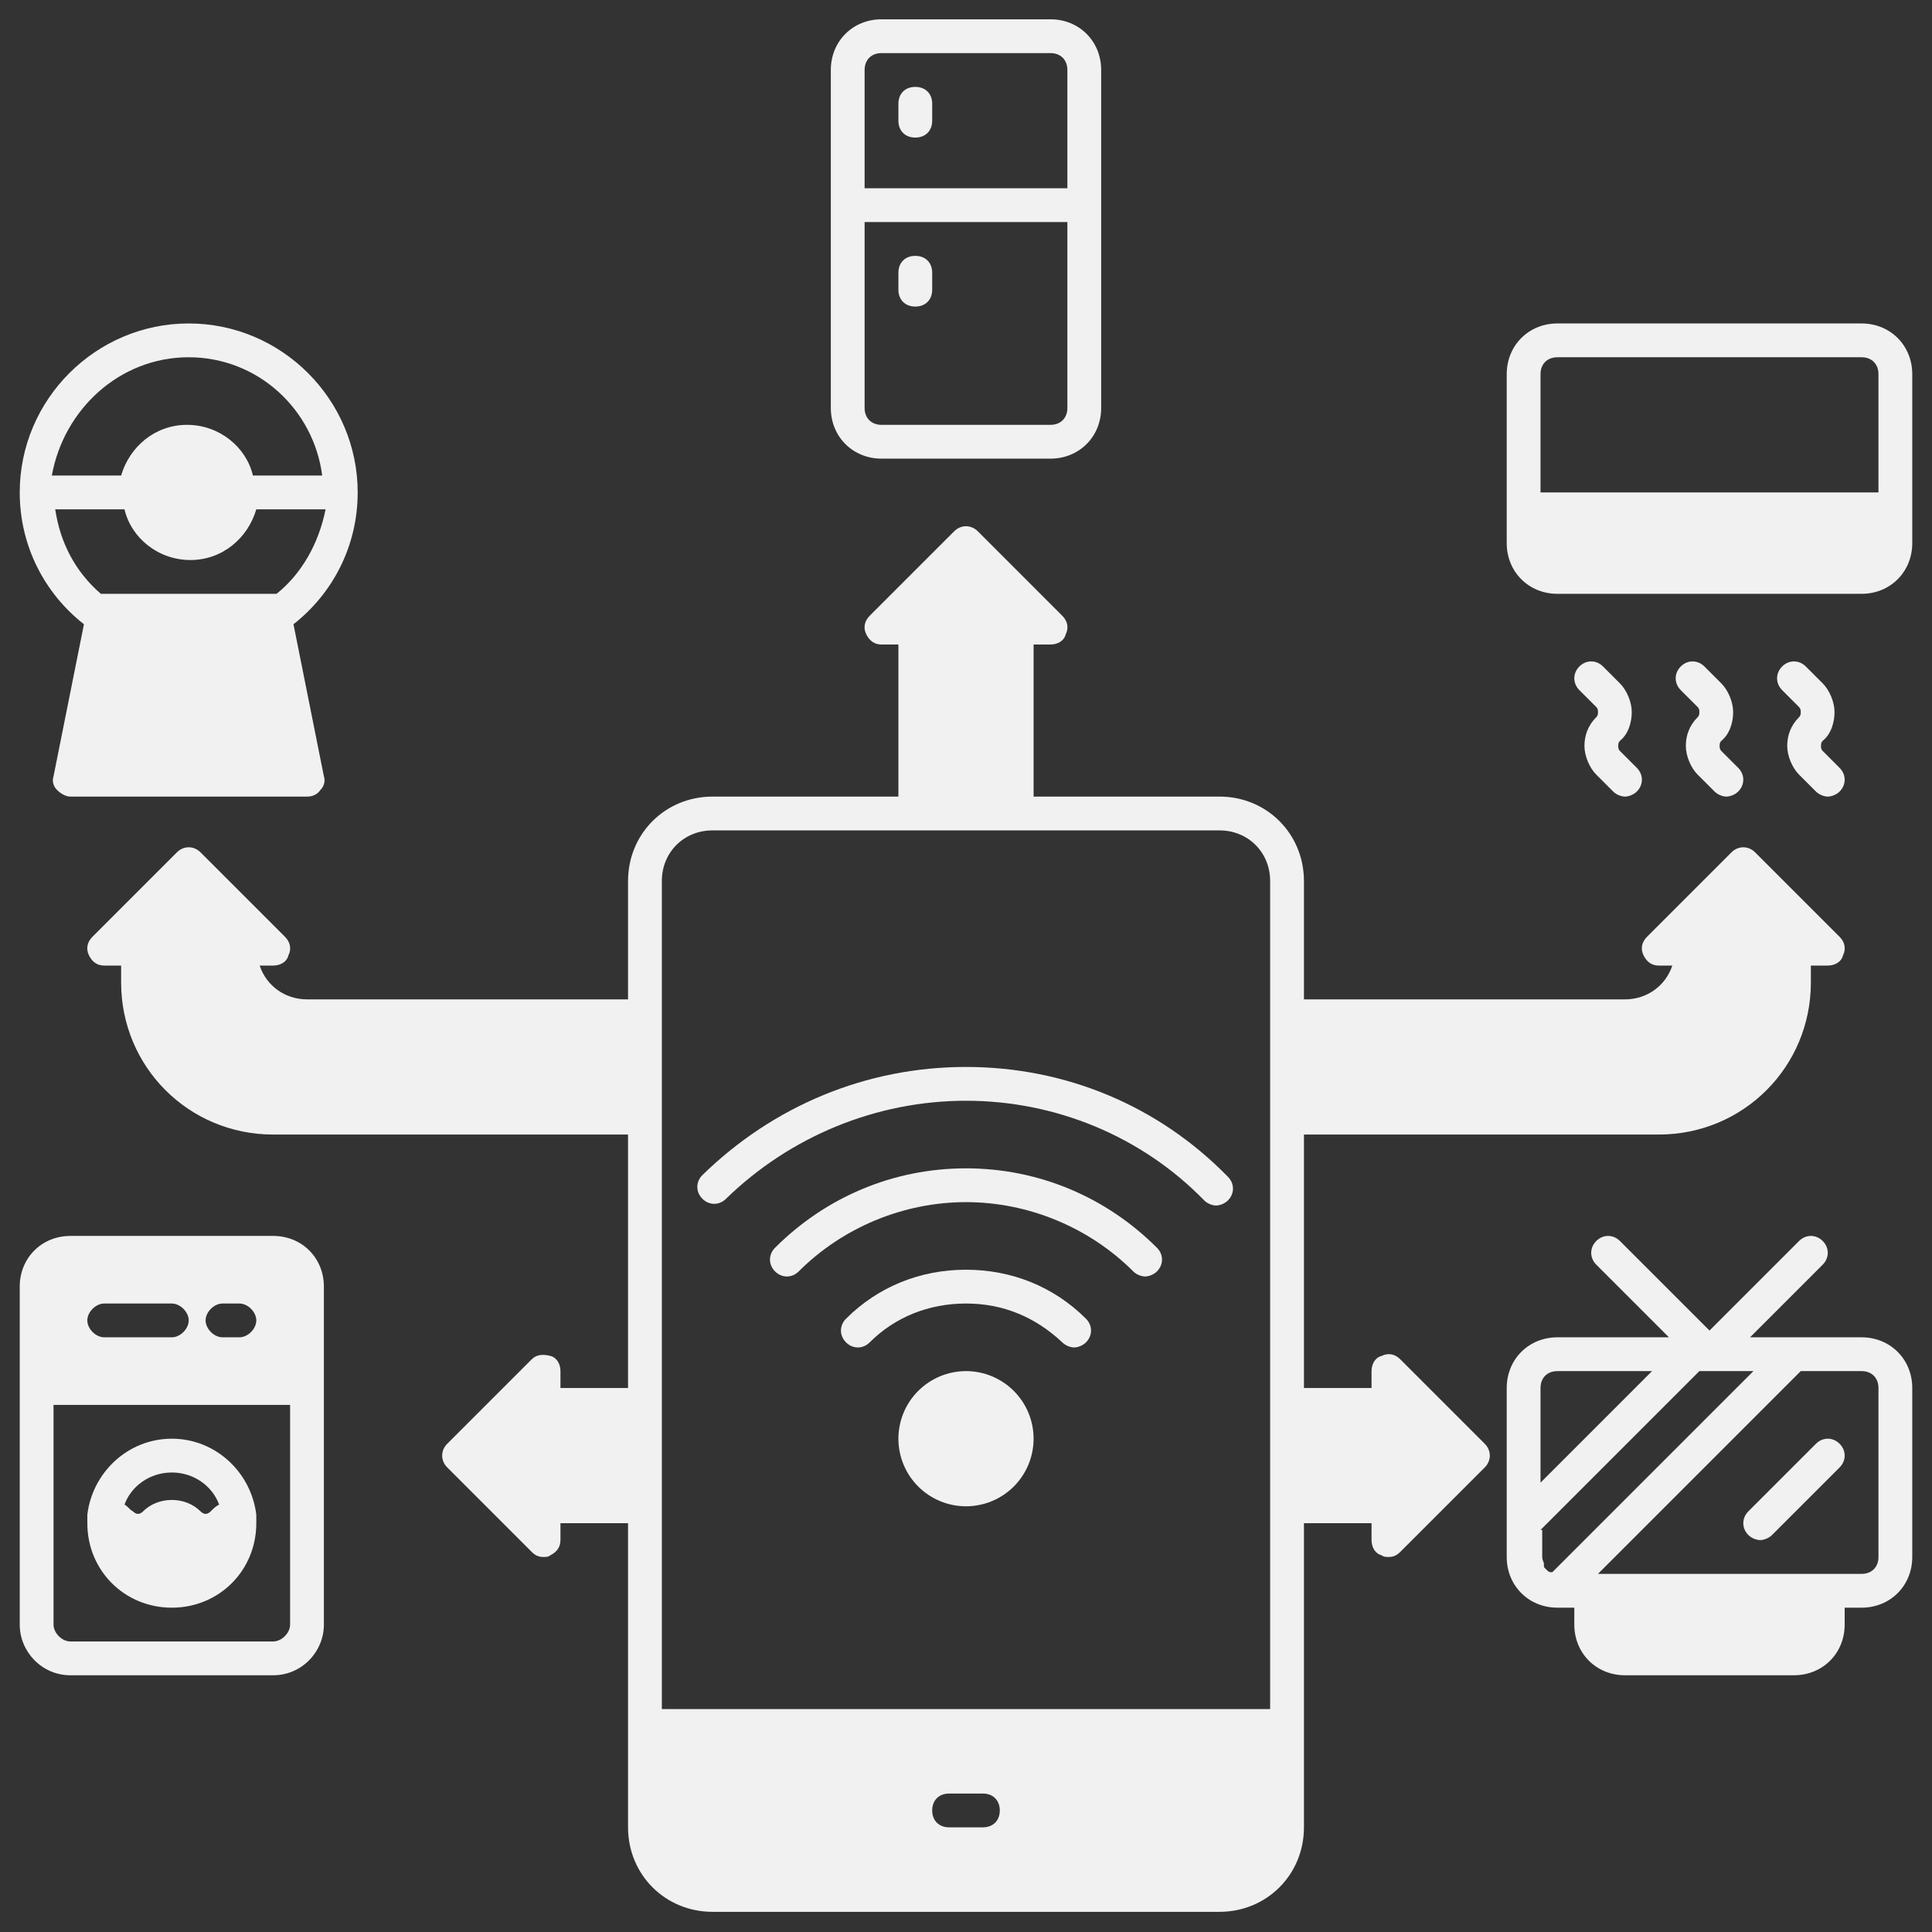 <svg xmlns="http://www.w3.org/2000/svg" xmlns:xlink="http://www.w3.org/1999/xlink" width="3000" viewBox="0 0 2250 2250" height="3000" preserveAspectRatio="xMidYMid meet"><rect x="0" y="0" width="2250" height="2250" fill="#333333" stroke="none"/><defs><clipPath id="cc56aa7fa6"><path d="M 22.98 376 L 417 376 L 417 928 L 22.98 928 Z M 22.98 376 " clip-rule="nonzero"></path></clipPath><clipPath id="e1e110d266"><path d="M 967 22.48 L 1283 22.48 L 1283 535 L 967 535 Z M 967 22.48 " clip-rule="nonzero"></path></clipPath><clipPath id="80ff0d9df7"><path d="M 22.98 1439 L 378 1439 L 378 1952 L 22.98 1952 Z M 22.98 1439 " clip-rule="nonzero"></path></clipPath><clipPath id="30d2792b78"><path d="M 1754 376 L 2227 376 L 2227 692 L 1754 692 Z M 1754 376 " clip-rule="nonzero"></path></clipPath><clipPath id="ec73d614f4"><path d="M 1754 1439 L 2227 1439 L 2227 1952 L 1754 1952 Z M 1754 1439 " clip-rule="nonzero"></path></clipPath><clipPath id="e173f2c454"><path d="M 101 612 L 2149 612 L 2149 2226.5 L 101 2226.5 Z M 101 612 " clip-rule="nonzero"></path></clipPath></defs><path fill="#f1f1f1" d="M 1203.711 1675.504 C 1203.711 1676.793 1203.68 1678.078 1203.617 1679.367 C 1203.555 1680.652 1203.457 1681.938 1203.332 1683.219 C 1203.207 1684.5 1203.047 1685.781 1202.859 1687.055 C 1202.672 1688.328 1202.449 1689.598 1202.199 1690.859 C 1201.945 1692.125 1201.664 1693.379 1201.352 1694.629 C 1201.039 1695.879 1200.695 1697.121 1200.32 1698.355 C 1199.949 1699.586 1199.543 1700.809 1199.109 1702.023 C 1198.676 1703.234 1198.211 1704.438 1197.719 1705.629 C 1197.227 1706.816 1196.703 1707.996 1196.152 1709.16 C 1195.602 1710.324 1195.023 1711.473 1194.418 1712.609 C 1193.809 1713.746 1193.176 1714.867 1192.512 1715.973 C 1191.852 1717.078 1191.16 1718.164 1190.445 1719.234 C 1189.73 1720.309 1188.988 1721.359 1188.223 1722.395 C 1187.453 1723.43 1186.66 1724.445 1185.844 1725.441 C 1185.027 1726.438 1184.184 1727.41 1183.32 1728.367 C 1182.453 1729.32 1181.566 1730.254 1180.656 1731.164 C 1179.746 1732.074 1178.812 1732.965 1177.859 1733.828 C 1176.902 1734.691 1175.93 1735.535 1174.934 1736.352 C 1173.938 1737.168 1172.922 1737.961 1171.887 1738.73 C 1170.852 1739.496 1169.801 1740.238 1168.727 1740.953 C 1167.656 1741.668 1166.57 1742.359 1165.465 1743.02 C 1164.359 1743.684 1163.238 1744.316 1162.102 1744.926 C 1160.965 1745.531 1159.816 1746.109 1158.652 1746.66 C 1157.484 1747.211 1156.309 1747.734 1155.117 1748.227 C 1153.93 1748.719 1152.727 1749.184 1151.516 1749.617 C 1150.301 1750.051 1149.078 1750.457 1147.848 1750.832 C 1146.613 1751.203 1145.371 1751.547 1144.121 1751.859 C 1142.871 1752.172 1141.617 1752.457 1140.352 1752.707 C 1139.09 1752.957 1137.82 1753.18 1136.547 1753.367 C 1135.27 1753.559 1133.992 1753.715 1132.711 1753.84 C 1131.43 1753.969 1130.145 1754.062 1128.859 1754.125 C 1127.57 1754.188 1126.285 1754.219 1124.996 1754.219 C 1123.707 1754.219 1122.422 1754.188 1121.133 1754.125 C 1119.848 1754.062 1118.562 1753.969 1117.281 1753.84 C 1116 1753.715 1114.719 1753.555 1113.445 1753.367 C 1112.172 1753.18 1110.902 1752.957 1109.641 1752.707 C 1108.375 1752.457 1107.121 1752.172 1105.871 1751.859 C 1104.621 1751.547 1103.379 1751.203 1102.145 1750.832 C 1100.914 1750.457 1099.691 1750.051 1098.477 1749.617 C 1097.266 1749.184 1096.062 1748.719 1094.871 1748.227 C 1093.684 1747.734 1092.504 1747.211 1091.34 1746.66 C 1090.176 1746.109 1089.027 1745.531 1087.891 1744.926 C 1086.754 1744.316 1085.633 1743.684 1084.527 1743.02 C 1083.422 1742.359 1082.336 1741.668 1081.266 1740.953 C 1080.191 1740.238 1079.141 1739.496 1078.105 1738.73 C 1077.07 1737.961 1076.055 1737.168 1075.059 1736.352 C 1074.062 1735.535 1073.09 1734.691 1072.133 1733.828 C 1071.18 1732.965 1070.246 1732.074 1069.336 1731.164 C 1068.426 1730.254 1067.535 1729.32 1066.672 1728.367 C 1065.805 1727.41 1064.965 1726.438 1064.148 1725.441 C 1063.332 1724.445 1062.539 1723.43 1061.77 1722.395 C 1061.004 1721.359 1060.262 1720.309 1059.547 1719.234 C 1058.832 1718.164 1058.141 1717.078 1057.48 1715.973 C 1056.816 1714.867 1056.184 1713.746 1055.574 1712.609 C 1054.969 1711.473 1054.387 1710.324 1053.836 1709.16 C 1053.285 1707.996 1052.766 1706.816 1052.273 1705.629 C 1051.777 1704.438 1051.316 1703.234 1050.883 1702.023 C 1050.449 1700.809 1050.043 1699.586 1049.668 1698.355 C 1049.297 1697.121 1048.953 1695.879 1048.641 1694.629 C 1048.328 1693.379 1048.043 1692.125 1047.793 1690.859 C 1047.543 1689.598 1047.32 1688.328 1047.133 1687.055 C 1046.941 1685.781 1046.785 1684.5 1046.66 1683.219 C 1046.531 1681.938 1046.438 1680.652 1046.375 1679.367 C 1046.312 1678.078 1046.281 1676.793 1046.281 1675.504 C 1046.281 1674.215 1046.312 1672.93 1046.375 1671.641 C 1046.438 1670.355 1046.531 1669.07 1046.66 1667.789 C 1046.785 1666.508 1046.941 1665.227 1047.133 1663.953 C 1047.32 1662.68 1047.543 1661.41 1047.793 1660.148 C 1048.043 1658.883 1048.328 1657.629 1048.641 1656.379 C 1048.953 1655.129 1049.297 1653.887 1049.668 1652.656 C 1050.043 1651.422 1050.449 1650.199 1050.883 1648.984 C 1051.316 1647.773 1051.777 1646.57 1052.273 1645.383 C 1052.766 1644.191 1053.285 1643.012 1053.836 1641.848 C 1054.387 1640.684 1054.969 1639.535 1055.574 1638.398 C 1056.184 1637.262 1056.816 1636.141 1057.48 1635.035 C 1058.141 1633.93 1058.832 1632.844 1059.547 1631.773 C 1060.262 1630.699 1061.004 1629.648 1061.77 1628.613 C 1062.539 1627.578 1063.332 1626.562 1064.148 1625.566 C 1064.965 1624.57 1065.805 1623.598 1066.672 1622.641 C 1067.535 1621.688 1068.426 1620.754 1069.336 1619.844 C 1070.246 1618.934 1071.18 1618.043 1072.133 1617.18 C 1073.09 1616.316 1074.062 1615.473 1075.059 1614.656 C 1076.055 1613.84 1077.07 1613.047 1078.105 1612.277 C 1079.141 1611.512 1080.191 1610.77 1081.266 1610.055 C 1082.336 1609.34 1083.422 1608.648 1084.527 1607.988 C 1085.633 1607.324 1086.754 1606.691 1087.891 1606.082 C 1089.027 1605.477 1090.176 1604.898 1091.34 1604.348 C 1092.504 1603.797 1093.684 1603.273 1094.871 1602.781 C 1096.062 1602.289 1097.266 1601.824 1098.477 1601.391 C 1099.691 1600.957 1100.914 1600.551 1102.145 1600.18 C 1103.379 1599.805 1104.621 1599.461 1105.871 1599.148 C 1107.117 1598.836 1108.375 1598.551 1109.641 1598.301 C 1110.902 1598.051 1112.172 1597.828 1113.445 1597.641 C 1114.719 1597.453 1116 1597.293 1117.281 1597.168 C 1118.562 1597.043 1119.848 1596.945 1121.133 1596.883 C 1122.422 1596.82 1123.707 1596.789 1124.996 1596.789 C 1126.285 1596.789 1127.57 1596.82 1128.859 1596.883 C 1130.145 1596.945 1131.43 1597.043 1132.711 1597.168 C 1133.992 1597.293 1135.273 1597.453 1136.547 1597.641 C 1137.82 1597.828 1139.09 1598.051 1140.352 1598.301 C 1141.617 1598.551 1142.871 1598.836 1144.121 1599.148 C 1145.371 1599.461 1146.613 1599.805 1147.848 1600.18 C 1149.078 1600.551 1150.301 1600.957 1151.516 1601.391 C 1152.727 1601.824 1153.93 1602.289 1155.117 1602.781 C 1156.309 1603.273 1157.484 1603.797 1158.652 1604.348 C 1159.816 1604.898 1160.965 1605.477 1162.102 1606.082 C 1163.238 1606.691 1164.359 1607.324 1165.465 1607.988 C 1166.57 1608.648 1167.656 1609.34 1168.727 1610.055 C 1169.801 1610.77 1170.852 1611.512 1171.887 1612.277 C 1172.922 1613.047 1173.938 1613.84 1174.934 1614.656 C 1175.93 1615.473 1176.902 1616.316 1177.859 1617.18 C 1178.812 1618.043 1179.746 1618.934 1180.656 1619.844 C 1181.566 1620.754 1182.453 1621.688 1183.32 1622.641 C 1184.184 1623.598 1185.027 1624.57 1185.844 1625.566 C 1186.66 1626.562 1187.453 1627.578 1188.219 1628.613 C 1188.988 1629.648 1189.73 1630.699 1190.445 1631.773 C 1191.16 1632.844 1191.852 1633.93 1192.512 1635.035 C 1193.176 1636.141 1193.809 1637.262 1194.418 1638.398 C 1195.023 1639.535 1195.602 1640.684 1196.152 1641.848 C 1196.703 1643.012 1197.227 1644.191 1197.719 1645.383 C 1198.211 1646.57 1198.676 1647.773 1199.109 1648.984 C 1199.543 1650.199 1199.949 1651.422 1200.32 1652.656 C 1200.695 1653.887 1201.039 1655.129 1201.352 1656.379 C 1201.664 1657.629 1201.945 1658.883 1202.199 1660.148 C 1202.449 1661.41 1202.672 1662.68 1202.859 1663.953 C 1203.047 1665.227 1203.207 1666.508 1203.332 1667.789 C 1203.457 1669.07 1203.555 1670.355 1203.617 1671.641 C 1203.68 1672.93 1203.711 1674.215 1203.711 1675.504 Z M 1203.711 1675.504 " fill-opacity="1" fill-rule="nonzero"></path><path fill="#f1f1f1" d="M 1124.996 1242.57 C 1008.891 1242.57 900.656 1287.832 818.004 1368.516 C 810.133 1376.387 810.133 1388.191 818.004 1396.066 C 825.879 1403.938 837.684 1403.938 845.555 1396.066 C 920.336 1323.254 1020.699 1281.926 1124.996 1281.926 C 1229.293 1281.926 1329.656 1323.254 1402.469 1398.031 C 1406.402 1401.969 1412.309 1403.938 1416.242 1403.938 C 1420.18 1403.938 1426.082 1401.969 1430.02 1398.031 C 1437.891 1390.16 1437.891 1378.352 1430.02 1370.48 C 1349.336 1287.832 1241.102 1242.57 1124.996 1242.57 Z M 1124.996 1242.57 " fill-opacity="1" fill-rule="nonzero"></path><path fill="#f1f1f1" d="M 1124.996 1478.715 C 1071.863 1478.715 1022.664 1498.395 985.277 1535.785 C 977.406 1543.656 977.406 1555.465 985.277 1563.336 C 993.148 1571.207 1004.953 1571.207 1012.828 1563.336 C 1042.344 1533.816 1081.703 1518.074 1124.996 1518.074 C 1168.289 1518.074 1205.68 1533.816 1237.164 1563.336 C 1241.102 1567.27 1247.004 1569.238 1250.941 1569.238 C 1254.875 1569.238 1260.781 1567.27 1264.715 1563.336 C 1272.586 1555.465 1272.586 1543.656 1264.715 1535.785 C 1227.324 1498.395 1178.129 1478.715 1124.996 1478.715 Z M 1124.996 1478.715 " fill-opacity="1" fill-rule="nonzero"></path><path fill="#f1f1f1" d="M 1124.996 1360.641 C 1040.375 1360.641 961.66 1394.098 902.625 1453.133 C 894.754 1461.004 894.754 1472.812 902.625 1480.684 C 910.496 1488.555 922.305 1488.555 930.176 1480.684 C 981.34 1429.52 1052.184 1400 1124.996 1400 C 1197.809 1400 1268.652 1429.52 1319.816 1480.684 C 1323.754 1484.621 1329.656 1486.586 1333.59 1486.586 C 1337.527 1486.586 1343.43 1484.621 1347.367 1480.684 C 1355.238 1472.812 1355.238 1461.004 1347.367 1453.133 C 1288.332 1394.098 1209.613 1360.641 1124.996 1360.641 Z M 1124.996 1360.641 " fill-opacity="1" fill-rule="nonzero"></path><path fill="#f1f1f1" d="M 1065.961 101.195 C 1054.152 101.195 1046.281 109.066 1046.281 120.875 L 1046.281 140.555 C 1046.281 152.359 1054.152 160.23 1065.961 160.23 C 1077.766 160.23 1085.637 152.359 1085.637 140.555 L 1085.637 120.875 C 1085.637 109.066 1077.766 101.195 1065.961 101.195 Z M 1065.961 101.195 " fill-opacity="1" fill-rule="nonzero"></path><path fill="#f1f1f1" d="M 1065.961 297.984 C 1054.152 297.984 1046.281 305.855 1046.281 317.664 L 1046.281 337.344 C 1046.281 349.148 1054.152 357.02 1065.961 357.02 C 1077.766 357.02 1085.637 349.148 1085.637 337.344 L 1085.637 317.664 C 1085.637 305.855 1077.766 297.984 1065.961 297.984 Z M 1065.961 297.984 " fill-opacity="1" fill-rule="nonzero"></path><g clip-path="url(#cc56aa7fa6)"><path fill="#f1f1f1" d="M 97.758 726.984 L 62.336 904.094 C 60.371 909.996 62.336 915.898 66.273 919.836 C 70.211 923.773 76.113 927.707 82.016 927.707 L 357.52 927.707 C 363.426 927.707 369.328 925.738 373.262 919.836 C 377.199 915.898 379.168 909.996 377.199 904.094 L 341.777 726.984 C 387.039 691.562 416.559 636.461 416.559 573.488 C 416.559 465.254 328.004 376.699 219.77 376.699 C 111.535 376.699 22.98 465.254 22.98 573.488 C 22.98 636.461 52.5 691.562 97.758 726.984 Z M 322.098 691.562 C 320.129 691.562 320.129 691.562 318.164 691.562 L 121.375 691.562 C 119.406 691.562 117.438 691.562 117.438 691.562 C 87.922 665.98 70.211 632.523 64.305 593.168 L 144.988 593.168 C 152.859 626.621 184.348 652.203 221.734 652.203 C 259.125 652.203 288.645 626.621 298.484 593.168 L 379.168 593.168 C 371.297 632.523 351.617 667.945 322.098 691.562 Z M 219.77 416.059 C 300.453 416.059 365.391 477.062 375.23 553.809 L 294.547 553.809 C 286.676 520.355 255.191 494.773 217.801 494.773 C 180.41 494.773 150.891 520.355 141.055 553.809 L 60.371 553.809 C 74.145 477.062 139.086 416.059 219.77 416.059 Z M 219.77 416.059 " fill-opacity="1" fill-rule="nonzero"></path></g><g clip-path="url(#e1e110d266)"><path fill="#f1f1f1" d="M 1026.602 534.129 L 1223.391 534.129 C 1256.844 534.129 1282.426 508.547 1282.426 475.094 L 1282.426 81.516 C 1282.426 48.062 1256.844 22.48 1223.391 22.48 L 1026.602 22.48 C 993.148 22.48 967.566 48.062 967.566 81.516 L 967.566 475.094 C 967.566 508.547 993.148 534.129 1026.602 534.129 Z M 1223.391 494.773 L 1026.602 494.773 C 1014.793 494.773 1006.922 486.902 1006.922 475.094 L 1006.922 258.625 L 1243.07 258.625 L 1243.07 475.094 C 1243.07 486.902 1235.199 494.773 1223.391 494.773 Z M 1006.922 81.516 C 1006.922 69.711 1014.793 61.84 1026.602 61.84 L 1223.391 61.84 C 1235.199 61.84 1243.07 69.711 1243.07 81.516 L 1243.07 219.27 L 1006.922 219.27 Z M 1006.922 81.516 " fill-opacity="1" fill-rule="nonzero"></path></g><path fill="#f1f1f1" d="M 200.09 1872.293 C 255.191 1872.293 298.484 1829 298.484 1773.898 C 298.484 1771.93 298.484 1767.996 298.484 1766.027 L 298.484 1764.059 C 292.582 1714.863 251.254 1675.504 200.09 1675.504 C 148.926 1675.504 107.598 1714.863 101.695 1764.059 L 101.695 1766.027 C 101.695 1767.996 101.695 1771.93 101.695 1773.898 C 101.695 1829 144.988 1872.293 200.09 1872.293 Z M 200.09 1714.863 C 225.672 1714.863 247.32 1730.605 255.191 1752.25 C 251.254 1754.219 249.285 1756.188 245.352 1760.125 C 241.414 1764.059 237.48 1764.059 233.543 1760.125 C 215.832 1742.414 184.348 1742.414 166.637 1760.125 C 162.699 1764.059 158.766 1764.059 154.828 1760.125 C 150.891 1758.156 148.926 1754.219 144.988 1752.25 C 152.859 1730.605 174.508 1714.863 200.09 1714.863 Z M 200.09 1714.863 " fill-opacity="1" fill-rule="nonzero"></path><g clip-path="url(#80ff0d9df7)"><path fill="#f1f1f1" d="M 318.164 1439.359 L 82.016 1439.359 C 48.562 1439.359 22.98 1464.941 22.98 1498.395 L 22.98 1891.973 C 22.98 1923.457 48.562 1951.008 82.016 1951.008 L 318.164 1951.008 C 351.617 1951.008 377.199 1923.457 377.199 1891.973 L 377.199 1498.395 C 377.199 1464.941 351.617 1439.359 318.164 1439.359 Z M 259.125 1518.074 L 278.805 1518.074 C 288.645 1518.074 298.484 1527.914 298.484 1537.754 C 298.484 1547.59 288.645 1557.43 278.805 1557.43 L 259.125 1557.43 C 249.285 1557.43 239.449 1547.59 239.449 1537.754 C 239.449 1527.914 249.285 1518.074 259.125 1518.074 Z M 121.375 1518.074 L 200.09 1518.074 C 209.93 1518.074 219.77 1527.914 219.77 1537.754 C 219.77 1547.59 209.93 1557.43 200.09 1557.43 L 121.375 1557.43 C 111.535 1557.43 101.695 1547.59 101.695 1537.754 C 101.695 1527.914 111.535 1518.074 121.375 1518.074 Z M 337.84 1891.973 C 337.84 1901.812 328.004 1911.652 318.164 1911.652 L 82.016 1911.652 C 72.176 1911.652 62.336 1901.812 62.336 1891.973 L 62.336 1636.148 L 337.84 1636.148 Z M 337.84 1891.973 " fill-opacity="1" fill-rule="nonzero"></path></g><g clip-path="url(#30d2792b78)"><path fill="#f1f1f1" d="M 2167.977 376.699 L 1813.758 376.699 C 1780.301 376.699 1754.719 402.281 1754.719 435.734 L 1754.719 632.523 C 1754.719 665.98 1780.301 691.562 1813.758 691.562 L 2167.977 691.562 C 2201.43 691.562 2227.012 665.98 2227.012 632.523 L 2227.012 435.734 C 2227.012 402.281 2201.43 376.699 2167.977 376.699 Z M 1813.758 416.059 L 2167.977 416.059 C 2179.781 416.059 2187.652 423.93 2187.652 435.734 L 2187.652 573.488 L 1794.078 573.488 L 1794.078 435.734 C 1794.078 423.93 1801.949 416.059 1813.758 416.059 Z M 1813.758 416.059 " fill-opacity="1" fill-rule="nonzero"></path></g><path fill="#f1f1f1" d="M 1900.344 829.312 C 1900.344 817.508 1894.438 803.73 1886.566 795.859 L 1866.891 776.18 C 1859.016 768.309 1847.211 768.309 1839.34 776.18 C 1831.469 784.051 1831.469 795.859 1839.34 803.73 L 1859.016 823.41 C 1860.984 825.379 1860.984 827.344 1860.984 829.312 C 1860.984 831.281 1860.984 833.25 1859.016 835.219 C 1849.18 845.055 1845.242 856.863 1845.242 868.672 C 1845.242 880.477 1851.145 894.254 1859.016 902.125 L 1878.695 921.805 C 1882.633 925.738 1888.535 927.707 1892.473 927.707 C 1896.406 927.707 1902.312 925.738 1906.246 921.805 C 1914.117 913.934 1914.117 902.125 1906.246 894.254 L 1886.566 874.574 C 1884.602 872.605 1884.602 870.641 1884.602 868.672 C 1884.602 866.703 1884.602 864.734 1886.566 862.766 C 1896.406 854.895 1900.344 841.121 1900.344 829.312 Z M 1900.344 829.312 " fill-opacity="1" fill-rule="nonzero"></path><path fill="#f1f1f1" d="M 2018.418 829.312 C 2018.418 817.508 2012.512 803.73 2004.641 795.859 L 1984.961 776.18 C 1977.09 768.309 1965.281 768.309 1957.41 776.18 C 1949.539 784.051 1949.539 795.859 1957.41 803.73 L 1977.09 823.41 C 1979.059 825.379 1979.059 827.344 1979.059 829.312 C 1979.059 831.281 1979.059 833.25 1977.09 835.219 C 1967.25 845.055 1963.316 856.863 1963.316 868.672 C 1963.316 880.477 1969.219 894.254 1977.09 902.125 L 1996.77 921.805 C 2000.703 925.738 2006.609 927.707 2010.543 927.707 C 2014.48 927.707 2020.383 925.738 2024.32 921.805 C 2032.191 913.934 2032.191 902.125 2024.32 894.254 L 2004.641 874.574 C 2002.672 872.605 2002.672 870.641 2002.672 868.672 C 2002.672 866.703 2002.672 864.734 2004.641 862.766 C 2014.48 854.895 2018.418 841.121 2018.418 829.312 Z M 2018.418 829.312 " fill-opacity="1" fill-rule="nonzero"></path><path fill="#f1f1f1" d="M 2136.488 829.312 C 2136.488 817.508 2130.586 803.73 2122.715 795.859 L 2103.035 776.18 C 2095.164 768.309 2083.355 768.309 2075.484 776.18 C 2067.613 784.051 2067.613 795.859 2075.484 803.73 L 2095.164 823.41 C 2097.133 825.379 2097.133 827.344 2097.133 829.312 C 2097.133 831.281 2097.133 833.25 2095.164 835.219 C 2085.324 845.055 2081.387 856.863 2081.387 868.672 C 2081.387 880.477 2087.293 894.254 2095.164 902.125 L 2114.844 921.805 C 2118.777 925.738 2124.684 927.707 2128.617 927.707 C 2132.555 927.707 2138.457 925.738 2142.395 921.805 C 2150.266 913.934 2150.266 902.125 2142.395 894.254 L 2122.715 874.574 C 2120.746 872.605 2120.746 870.641 2120.746 868.672 C 2120.746 866.703 2120.746 864.734 2122.715 862.766 C 2132.555 854.895 2136.488 841.121 2136.488 829.312 Z M 2136.488 829.312 " fill-opacity="1" fill-rule="nonzero"></path><g clip-path="url(#ec73d614f4)"><path fill="#f1f1f1" d="M 2167.977 1557.43 L 2038.094 1557.43 L 2122.715 1472.812 C 2130.586 1464.941 2130.586 1453.133 2122.715 1445.262 C 2114.844 1437.391 2103.035 1437.391 2095.164 1445.262 L 1990.867 1549.559 L 1886.566 1445.262 C 1878.695 1437.391 1866.891 1437.391 1859.016 1445.262 C 1851.145 1453.133 1851.145 1464.941 1859.016 1472.812 L 1943.637 1557.43 L 1813.758 1557.43 C 1780.301 1557.43 1754.719 1583.012 1754.719 1616.469 L 1754.719 1813.258 C 1754.719 1846.711 1780.301 1872.293 1813.758 1872.293 L 1833.434 1872.293 L 1833.434 1891.973 C 1833.434 1925.426 1859.016 1951.008 1892.473 1951.008 L 2089.262 1951.008 C 2122.715 1951.008 2148.297 1925.426 2148.297 1891.973 L 2148.297 1872.293 L 2167.977 1872.293 C 2201.43 1872.293 2227.012 1846.711 2227.012 1813.258 L 2227.012 1616.469 C 2227.012 1583.012 2201.43 1557.43 2167.977 1557.43 Z M 1813.758 1596.789 L 1923.957 1596.789 L 1794.078 1726.668 L 1794.078 1616.469 C 1794.078 1604.66 1801.949 1596.789 1813.758 1596.789 Z M 1794.078 1781.77 L 1979.059 1596.789 L 2042.031 1596.789 L 1807.852 1830.969 C 1807.852 1830.969 1807.852 1830.969 1805.883 1830.969 C 1803.918 1830.969 1801.949 1829 1801.949 1829 C 1801.949 1829 1799.98 1827.031 1799.98 1827.031 C 1798.012 1825.062 1798.012 1825.062 1798.012 1823.098 C 1798.012 1823.098 1798.012 1821.129 1798.012 1821.129 C 1798.012 1819.16 1796.047 1817.191 1796.047 1813.258 L 1796.047 1781.77 Z M 2187.652 1813.258 C 2187.652 1825.062 2179.781 1832.934 2167.977 1832.934 L 1860.984 1832.934 L 2097.133 1596.789 L 2167.977 1596.789 C 2179.781 1596.789 2187.652 1604.66 2187.652 1616.469 Z M 2187.652 1813.258 " fill-opacity="1" fill-rule="nonzero"></path></g><path fill="#f1f1f1" d="M 2114.844 1681.406 L 2036.129 1760.125 C 2028.254 1767.996 2028.254 1779.801 2036.129 1787.672 C 2040.062 1791.609 2045.965 1793.578 2049.902 1793.578 C 2053.84 1793.578 2059.742 1791.609 2063.676 1787.672 L 2142.395 1708.957 C 2150.266 1701.086 2150.266 1689.281 2142.395 1681.406 C 2134.52 1673.535 2122.715 1673.535 2114.844 1681.406 Z M 2114.844 1681.406 " fill-opacity="1" fill-rule="nonzero"></path><g clip-path="url(#e173f2c454)"><path fill="#f1f1f1" d="M 1630.742 1583.012 C 1624.84 1577.109 1616.969 1575.141 1609.098 1579.078 C 1601.223 1581.047 1597.289 1588.918 1597.289 1596.789 L 1597.289 1616.469 L 1518.574 1616.469 L 1518.574 1321.285 L 1931.828 1321.285 C 2030.223 1321.285 2108.938 1242.57 2108.938 1144.176 L 2108.938 1124.496 L 2128.617 1124.496 C 2136.488 1124.496 2144.359 1120.559 2146.328 1112.688 C 2150.266 1104.816 2148.297 1096.945 2142.395 1091.043 L 2044 992.648 C 2036.129 984.777 2024.32 984.777 2016.449 992.648 L 1918.055 1091.043 C 1912.148 1096.945 1910.184 1104.816 1914.117 1112.688 C 1918.055 1120.559 1923.957 1124.496 1931.828 1124.496 L 1947.574 1124.496 C 1939.699 1148.109 1918.055 1163.855 1892.473 1163.855 L 1518.574 1163.855 L 1518.574 1026.102 C 1518.574 971 1475.281 927.707 1420.18 927.707 L 1203.711 927.707 L 1203.711 750.598 L 1223.391 750.598 C 1231.262 750.598 1239.133 746.664 1241.102 738.789 C 1245.035 730.918 1243.07 723.047 1237.164 717.145 L 1138.77 618.75 C 1130.898 610.879 1119.094 610.879 1111.223 618.75 L 1012.828 717.145 C 1006.922 723.047 1004.953 730.918 1008.891 738.789 C 1012.828 746.664 1018.73 750.598 1026.602 750.598 L 1046.281 750.598 L 1046.281 927.707 L 829.812 927.707 C 774.711 927.707 731.418 971 731.418 1026.102 L 731.418 1163.855 L 357.52 1163.855 C 331.938 1163.855 310.293 1148.109 302.418 1124.496 L 318.164 1124.496 C 326.035 1124.496 333.906 1120.559 335.875 1112.688 C 339.809 1104.816 337.84 1096.945 331.938 1091.043 L 233.543 992.648 C 225.672 984.777 213.863 984.777 205.992 992.648 L 107.598 1091.043 C 101.695 1096.945 99.727 1104.816 103.664 1112.688 C 107.598 1120.559 113.504 1124.496 121.375 1124.496 L 141.055 1124.496 L 141.055 1144.176 C 141.055 1242.57 219.77 1321.285 318.164 1321.285 L 731.418 1321.285 L 731.418 1616.469 L 652.703 1616.469 L 652.703 1596.789 C 652.703 1588.918 648.766 1581.047 640.895 1579.078 C 633.023 1577.109 625.152 1577.109 619.25 1583.012 L 520.855 1681.406 C 512.984 1689.281 512.984 1701.086 520.855 1708.957 L 619.25 1807.352 C 623.184 1811.289 627.121 1813.258 633.023 1813.258 C 634.992 1813.258 638.93 1813.258 640.895 1811.289 C 648.77 1807.352 652.703 1801.449 652.703 1793.578 L 652.703 1773.898 L 731.418 1773.898 L 731.418 2128.117 C 731.418 2183.219 774.711 2226.512 829.812 2226.512 L 1420.18 2226.512 C 1475.281 2226.512 1518.574 2183.219 1518.574 2128.117 L 1518.574 1773.898 L 1597.289 1773.898 L 1597.289 1793.578 C 1597.289 1801.449 1601.223 1809.32 1609.098 1811.289 C 1611.062 1813.258 1615 1813.258 1616.969 1813.258 C 1622.871 1813.258 1626.809 1811.289 1630.742 1807.352 L 1729.137 1708.957 C 1737.008 1701.086 1737.008 1689.281 1729.137 1681.406 Z M 1144.676 2128.117 L 1105.316 2128.117 C 1093.508 2128.117 1085.637 2120.246 1085.637 2108.438 C 1085.637 2096.633 1093.508 2088.762 1105.316 2088.762 L 1144.676 2088.762 C 1156.48 2088.762 1164.355 2096.633 1164.355 2108.438 C 1164.355 2120.246 1156.48 2128.117 1144.676 2128.117 Z M 1479.215 1990.367 L 770.777 1990.367 L 770.777 1026.102 C 770.777 992.648 796.359 967.066 829.812 967.066 L 1420.18 967.066 C 1453.633 967.066 1479.215 992.648 1479.215 1026.102 Z M 1479.215 1990.367 " fill-opacity="1" fill-rule="nonzero"></path></g></svg>